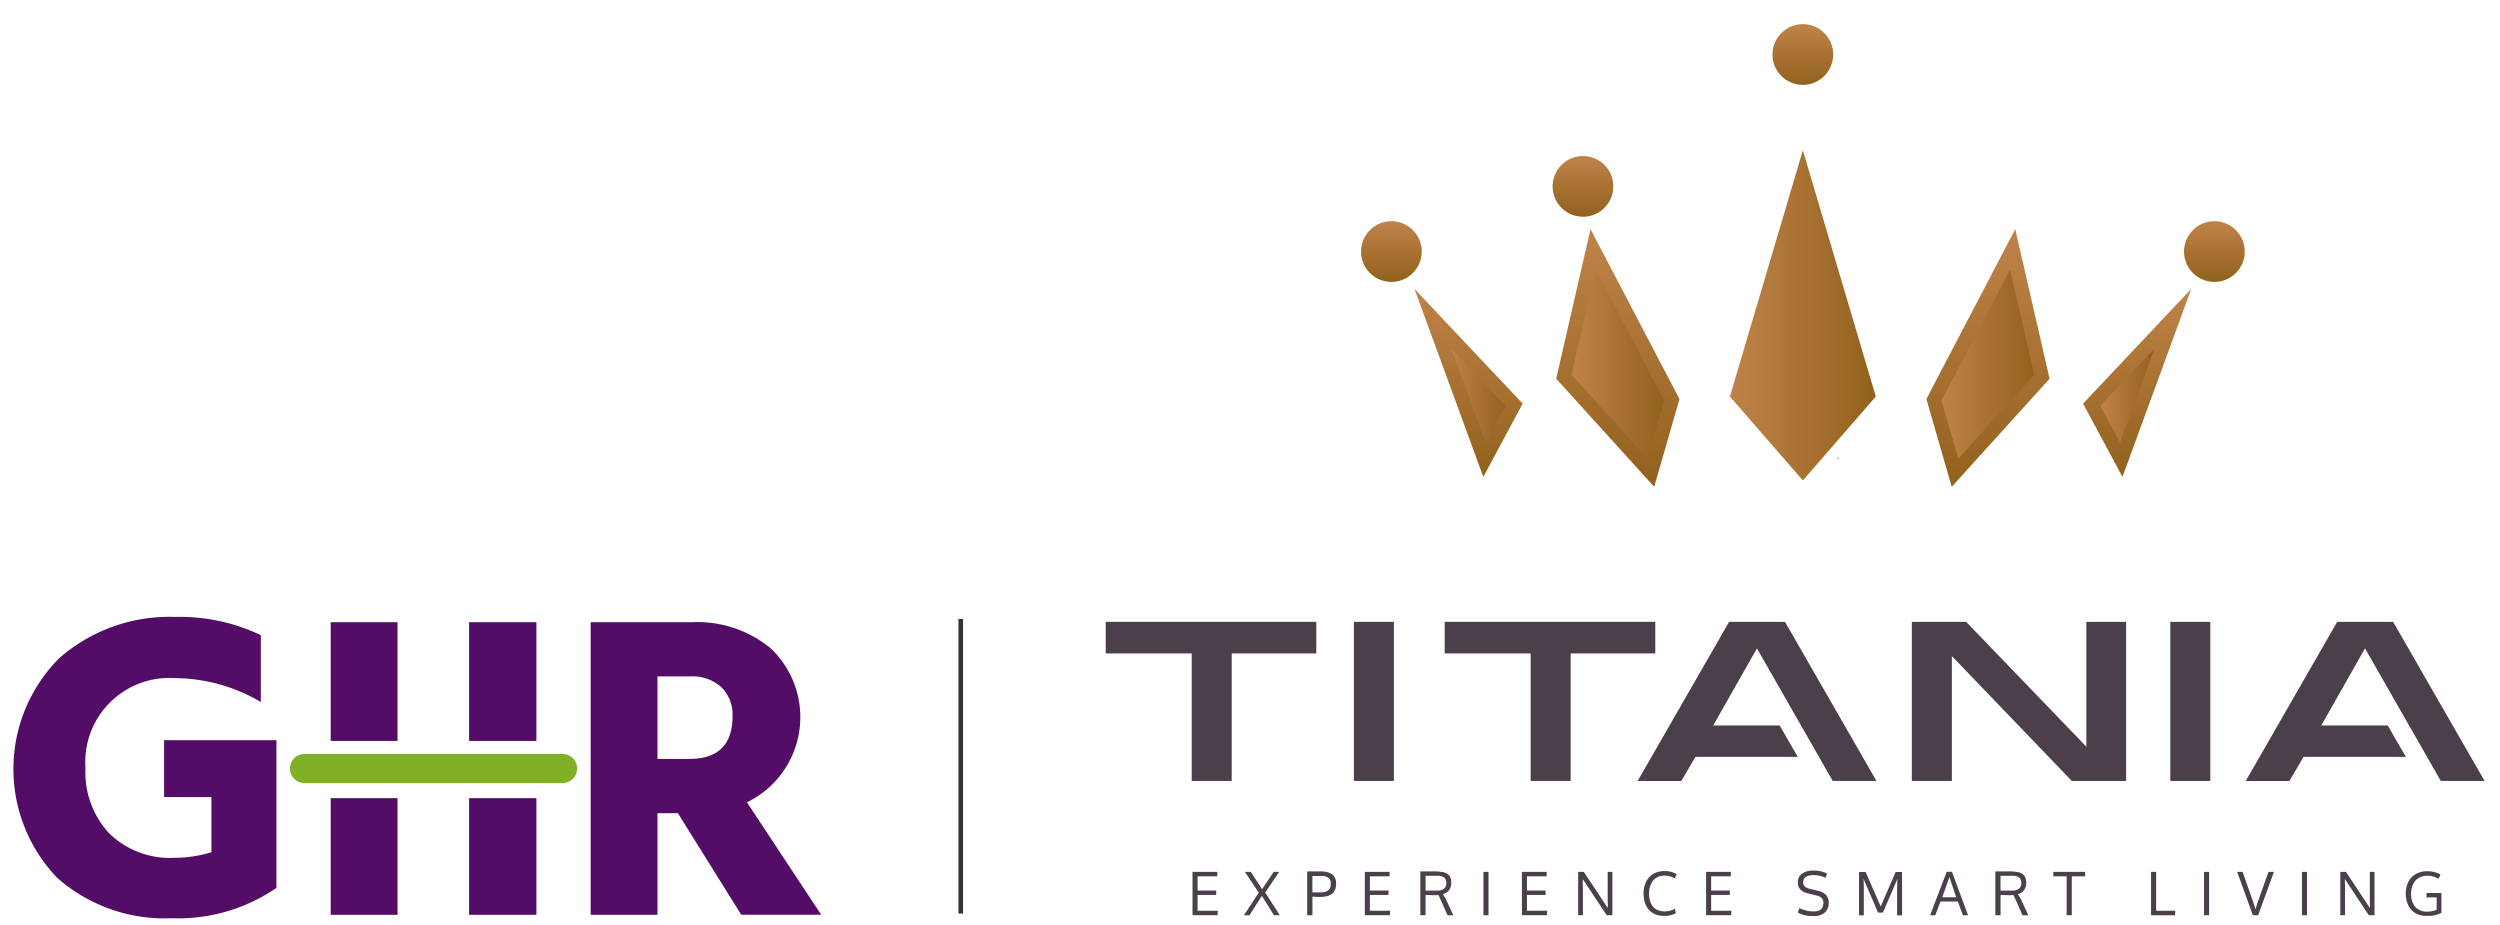 <svg xmlns="http://www.w3.org/2000/svg" xmlns:xlink="http://www.w3.org/1999/xlink" width="173" height="64" viewBox="0 0 173 64">
  <defs>
    <clipPath id="clip-path">
      <rect id="Rectangle_1887" data-name="Rectangle 1887" width="173" height="64" transform="translate(-1255.443 614.677)" fill="#fff"/>
    </clipPath>
    <linearGradient id="linear-gradient" x1="0.5" y1="1" x2="0.5" gradientUnits="objectBoundingBox">
      <stop offset="0" stop-color="#92611d"/>
      <stop offset="1" stop-color="#bf8349"/>
    </linearGradient>
    <linearGradient id="linear-gradient-2" x1="1" y1="0.5" x2="0" y2="0.5" xlink:href="#linear-gradient"/>
    <linearGradient id="linear-gradient-3" x1="0.5" y1="1" x2="0.5" y2="0" xlink:href="#linear-gradient"/>
    <linearGradient id="linear-gradient-5" x1="1" y1="0.5" x2="0" y2="0.5" xlink:href="#linear-gradient"/>
    <linearGradient id="linear-gradient-6" x1="0.5" y1="1" x2="0.5" y2="0" xlink:href="#linear-gradient"/>
    <linearGradient id="linear-gradient-7" x1="0.5" y1="1" x2="0.5" y2="0" xlink:href="#linear-gradient"/>
    <linearGradient id="linear-gradient-8" x1="1" y1="0.5" x2="0" y2="0.5" xlink:href="#linear-gradient"/>
    <linearGradient id="linear-gradient-10" x1="0.5" y1="1" x2="0.5" y2="0" xlink:href="#linear-gradient"/>
    <linearGradient id="linear-gradient-11" x1="1" y1="0.5" x2="0" y2="0.5" xlink:href="#linear-gradient"/>
    <linearGradient id="linear-gradient-12" x1="0.5" y1="1" x2="0.5" y2="0" xlink:href="#linear-gradient"/>
    <linearGradient id="linear-gradient-13" x1="-128.211" y1="0.5" x2="0.995" y2="0.5" xlink:href="#linear-gradient"/>
    <linearGradient id="linear-gradient-15" x1="1" y1="0.5" x2="0" y2="0.5" xlink:href="#linear-gradient"/>
    <linearGradient id="linear-gradient-16" x1="0.5" y1="1" x2="0.5" y2="0" xlink:href="#linear-gradient"/>
  </defs>
  <g id="Mask_Group_110" data-name="Mask Group 110" transform="translate(1255.443 -614.677)" clip-path="url(#clip-path)">
    <g id="TITANIA_NEW_LOGO_FINAL-02-02_1_" data-name="TITANIA NEW LOGO_FINAL-02-02 (1)" transform="translate(-1254.516 616.359)">
      <g id="Group_5779" data-name="Group 5779" transform="translate(75.589 0)">
        <g id="Group_5770" data-name="Group 5770" transform="translate(0 41.349)">
          <path id="Path_5628" data-name="Path 5628" d="M493.343,414.85v2.188h-5.856v8.822h-2.768v-8.822H478.77V414.85Z" transform="translate(-478.77 -414.85)" fill="#4a3f4b"/>
          <path id="Path_5629" data-name="Path 5629" d="M535.378,414.85v11.01H532.61V414.85Z" transform="translate(-515.437 -414.85)" fill="#4a3f4b"/>
          <path id="Path_5630" data-name="Path 5630" d="M566.883,414.85v2.188h-5.856v8.822h-2.768v-8.822H552.31V414.85Z" transform="translate(-528.854 -414.85)" fill="#4a3f4b"/>
          <path id="Path_5631" data-name="Path 5631" d="M604.367,414.85l6.331,11.01h-3.027l-5.244-9.173-3.027,5.336H604l1.253,2.172h-7.081l-.979,1.668H594.17l6.331-11.01h3.866Z" transform="translate(-557.363 -414.85)" fill="#4a3f4b"/>
          <path id="Path_5632" data-name="Path 5632" d="M668.491,414.85v11.01h-3.76l-8.3-8.64v8.64H653.66V414.85h3.76l8.318,8.64v-8.64Z" transform="translate(-597.878 -414.85)" fill="#4a3f4b"/>
          <path id="Path_5633" data-name="Path 5633" d="M712.508,414.85v11.01H709.74V414.85Z" transform="translate(-636.071 -414.85)" fill="#4a3f4b"/>
          <path id="Path_5634" data-name="Path 5634" d="M736.3,414.85l6.331,11.01H739.6l-5.244-9.173-3.027,5.336h4.6l1.254,2.172h-7.081l-.979,1.668H726.1l6.331-11.01H736.3Z" transform="translate(-647.213 -414.85)" fill="#4a3f4b"/>
        </g>
        <g id="Group_5772" data-name="Group 5772" transform="translate(6.006 58.563)">
          <g id="Group_5771" data-name="Group 5771">
            <path id="Path_5635" data-name="Path 5635" d="M497.6,472.1v-3h1.719l-.013.309h-1.355v.982h1.289v.306h-1.289v1.091h1.4l-.016.309H497.6Z" transform="translate(-497.6 -469.011)" fill="#4a3f4b"/>
            <path id="Path_5636" data-name="Path 5636" d="M511.241,472.1h-.405L510,470.759l-.858,1.343h-.383l1.027-1.566-.96-1.435h.408l.778,1.2.807-1.2h.376l-.966,1.429Z" transform="translate(-505.2 -469.011)" fill="#4a3f4b"/>
            <path id="Path_5637" data-name="Path 5637" d="M522.84,472.033h-.36V469h.979a1.585,1.585,0,0,1,.405.048,1.056,1.056,0,0,1,.322.144.65.65,0,0,1,.217.255.846.846,0,0,1,.077.373,1.357,1.357,0,0,1-.032.316.815.815,0,0,1-.112.262.657.657,0,0,1-.207.2,1.013,1.013,0,0,1-.329.124,2.012,2.012,0,0,1-.463.045c-.14,0-.3-.01-.494-.025v1.292Zm.529-1.579a1.326,1.326,0,0,0,.341-.038.631.631,0,0,0,.217-.1.42.42,0,0,0,.121-.147A.565.565,0,0,0,524.1,470a1.491,1.491,0,0,0,.01-.185.431.431,0,0,0-.172-.379.821.821,0,0,0-.472-.121h-.628v1.129C523.1,470.454,523.277,470.454,523.37,470.454Z" transform="translate(-514.544 -468.943)" fill="#4a3f4b"/>
            <path id="Path_5638" data-name="Path 5638" d="M534.98,472.1v-3H536.7l-.013.309h-1.356v.982h1.289v.306h-1.289v1.091h1.4l-.016.309H534.98Z" transform="translate(-523.057 -469.011)" fill="#4a3f4b"/>
            <path id="Path_5639" data-name="Path 5639" d="M549.314,472.033h-.405l-.415-.941c-.112-.252-.185-.405-.214-.456-.1.006-.217.01-.351.01l-.539-.016v1.4h-.36V469h.96c.112,0,.211,0,.293.01s.169.016.255.029a1.1,1.1,0,0,1,.22.057.793.793,0,0,1,.175.1.464.464,0,0,1,.131.144.657.657,0,0,1,.077.2,1.066,1.066,0,0,1,.029.258.813.813,0,0,1-.15.488.748.748,0,0,1-.424.284.619.619,0,0,0,.041.073c.026.045.061.1.1.169s.067.121.086.169Zm-1.923-2.721v1.014c.054,0,.169,0,.344,0s.309,0,.4,0a.85.85,0,0,0,.539-.128.507.507,0,0,0,.153-.408.445.445,0,0,0-.147-.367.781.781,0,0,0-.488-.121h-.8Z" transform="translate(-531.264 -468.943)" fill="#4a3f4b"/>
            <path id="Path_5640" data-name="Path 5640" d="M561.071,472.1h-.351v-3h.351Z" transform="translate(-540.588 -469.011)" fill="#4a3f4b"/>
            <path id="Path_5641" data-name="Path 5641" d="M569.06,472.1v-3h1.719l-.013.309h-1.355v.982H570.7v.306h-1.289v1.091h1.4l-.016.309H569.06Z" transform="translate(-546.267 -469.011)" fill="#4a3f4b"/>
            <path id="Path_5642" data-name="Path 5642" d="M583.643,472.1h-.4l-1.56-2.36-.1-.14c.01.284.016.539.016.762V472.1h-.329v-3h.392l1.563,2.36.1.14c-.01-.431-.013-.683-.013-.75V469.1h.325v3Z" transform="translate(-554.583 -469.011)" fill="#4a3f4b"/>
            <path id="Path_5643" data-name="Path 5643" d="M596.908,469.243a.987.987,0,0,0-.947.609,1.6,1.6,0,0,0-.121.638,1.815,1.815,0,0,0,.064.491,1.206,1.206,0,0,0,.195.389.835.835,0,0,0,.338.258,1.175,1.175,0,0,0,.478.092,1.617,1.617,0,0,0,.718-.182l.057.3a1.518,1.518,0,0,1-.817.191,1.607,1.607,0,0,1-.609-.112,1.164,1.164,0,0,1-.443-.319,1.382,1.382,0,0,1-.268-.491,2.087,2.087,0,0,1-.092-.635,1.869,1.869,0,0,1,.1-.622,1.472,1.472,0,0,1,.281-.488,1.224,1.224,0,0,1,.453-.319,1.542,1.542,0,0,1,.606-.115,1.525,1.525,0,0,1,.852.223l-.137.287A1.345,1.345,0,0,0,596.908,469.243Z" transform="translate(-564.247 -468.895)" fill="#4a3f4b"/>
            <path id="Path_5644" data-name="Path 5644" d="M609.03,472.1v-3h1.719l-.013.309h-1.356v.982h1.289v.306h-1.289v1.091h1.4l-.016.309H609.03Z" transform="translate(-573.489 -469.011)" fill="#4a3f4b"/>
            <path id="Path_5645" data-name="Path 5645" d="M629.052,471.416a2.253,2.253,0,0,0,1,.23c.44,0,.66-.2.66-.6a.461.461,0,0,0-.105-.316.738.738,0,0,0-.38-.188l-.6-.15c-.456-.115-.683-.357-.683-.73a.727.727,0,0,1,.293-.635,1.394,1.394,0,0,1,.813-.207,2.184,2.184,0,0,1,.51.057,1.353,1.353,0,0,1,.4.16l-.1.287a1.481,1.481,0,0,0-.36-.134,1.823,1.823,0,0,0-.453-.057c-.491,0-.734.169-.734.51a.367.367,0,0,0,.112.277.758.758,0,0,0,.338.16l.571.137a1.114,1.114,0,0,1,.555.281.75.75,0,0,1,.188.545.846.846,0,0,1-.281.692,1.161,1.161,0,0,1-.766.233,2.586,2.586,0,0,1-.641-.073,1.669,1.669,0,0,1-.447-.175Z" transform="translate(-587.055 -468.82)" fill="#4a3f4b"/>
            <path id="Path_5646" data-name="Path 5646" d="M643.524,471.916l-.922-2.143-.076-.2.013.734v1.8h-.329v-3h.453l1.046,2.389,1.034-2.389h.443v3h-.341V470.3l.013-.718-.077.2-.919,2.134Z" transform="translate(-596.086 -469.011)" fill="#4a3f4b"/>
            <path id="Path_5647" data-name="Path 5647" d="M659.9,472.088l-.351-.95h-1.2l-.364.95h-.357l1.151-3.008h.361l1.116,3.008Zm-.463-1.244q-.43-1.244-.472-1.4l-.494,1.4Z" transform="translate(-606.588 -468.997)" fill="#4a3f4b"/>
            <path id="Path_5648" data-name="Path 5648" d="M674.064,472.033h-.405l-.415-.941c-.112-.252-.185-.405-.214-.456-.1.006-.217.01-.351.01l-.539-.016v1.4h-.36V469h.96c.112,0,.211,0,.293.01s.169.016.255.029a1.092,1.092,0,0,1,.22.057.791.791,0,0,1,.175.1.466.466,0,0,1,.131.144.657.657,0,0,1,.076.2,1.065,1.065,0,0,1,.029.258.814.814,0,0,1-.15.488.748.748,0,0,1-.424.284.6.6,0,0,0,.042.073c.026.045.061.1.1.169s.067.121.086.169Zm-1.927-2.721v1.014c.054,0,.169,0,.345,0s.309,0,.4,0a.85.85,0,0,0,.539-.128.507.507,0,0,0,.153-.408.445.445,0,0,0-.147-.367.782.782,0,0,0-.488-.121h-.8Z" transform="translate(-616.224 -468.943)" fill="#4a3f4b"/>
            <path id="Path_5649" data-name="Path 5649" d="M685.636,472.1h-.354v-2.692h-.922V469.1h2.2v.309h-.922V472.1Z" transform="translate(-624.792 -469.011)" fill="#4a3f4b"/>
            <path id="Path_5650" data-name="Path 5650" d="M705.56,472.1v-3h.354v2.689h1.321l-.013.313Z" transform="translate(-639.23 -469.011)" fill="#4a3f4b"/>
            <path id="Path_5651" data-name="Path 5651" d="M717.411,472.1h-.351v-3h.351Z" transform="translate(-647.062 -469.011)" fill="#4a3f4b"/>
            <path id="Path_5652" data-name="Path 5652" d="M726.416,469.1h.376l-1.091,3h-.367l-1.084-3h.376l.667,1.9c.086.249.163.482.226.7a6.611,6.611,0,0,1,.227-.7C725.956,470.4,726.18,469.76,726.416,469.1Z" transform="translate(-651.959 -469.011)" fill="#4a3f4b"/>
            <path id="Path_5653" data-name="Path 5653" d="M738.651,472.1H738.3v-3h.351Z" transform="translate(-661.528 -469.011)" fill="#4a3f4b"/>
            <path id="Path_5654" data-name="Path 5654" d="M748.993,472.1h-.4l-1.56-2.36-.1-.14c.01.284.016.539.016.762V472.1h-.328v-3h.392l1.563,2.36.1.14c-.01-.431-.013-.683-.013-.75V469.1h.325v3Z" transform="translate(-667.194 -469.011)" fill="#4a3f4b"/>
            <path id="Path_5655" data-name="Path 5655" d="M762.272,472.044a1.569,1.569,0,0,1-.616-.115,1.189,1.189,0,0,1-.45-.319,1.4,1.4,0,0,1-.271-.488,1.919,1.919,0,0,1-.1-.619,1.793,1.793,0,0,1,.172-.8,1.291,1.291,0,0,1,.514-.549,1.562,1.562,0,0,1,.807-.2,1.74,1.74,0,0,1,.909.236l-.134.29a1.538,1.538,0,0,0-.772-.217,1.215,1.215,0,0,0-.491.1.924.924,0,0,0-.354.262,1.213,1.213,0,0,0-.21.392,1.629,1.629,0,0,0-.073.5,1.342,1.342,0,0,0,.284.9,1.052,1.052,0,0,0,.842.332,1.755,1.755,0,0,0,.644-.128v-.855h-.708l.013-.306h1.024v1.372a2.182,2.182,0,0,1-.494.172A2.7,2.7,0,0,1,762.272,472.044Z" transform="translate(-676.878 -468.909)" fill="#4a3f4b"/>
          </g>
        </g>
        <g id="Group_5778" data-name="Group 5778" transform="translate(17.667)">
          <g id="Group_5773" data-name="Group 5773" transform="translate(0 13.626)">
            <path id="Path_5656" data-name="Path 5656" d="M553.239,350.542,545.75,342.6l4.765,13.013Z" transform="translate(-542.053 -337.921)" fill-rule="evenodd" fill="url(#linear-gradient)"/>
            <path id="Path_5657" data-name="Path 5657" d="M553.75,355.54l3.745,3.974-1.362,2.536Z" transform="translate(-547.502 -346.734)" fill-rule="evenodd" fill="url(#linear-gradient-2)"/>
            <path id="Path_5658" data-name="Path 5658" d="M536.262,327.93a2.1,2.1,0,1,1-2.1,2.1,2.1,2.1,0,0,1,2.1-2.1Z" transform="translate(-534.16 -327.93)" fill-rule="evenodd" fill="url(#linear-gradient-3)"/>
          </g>
          <g id="Group_5774" data-name="Group 5774" transform="translate(49.964 13.626)">
            <path id="Path_5659" data-name="Path 5659" d="M698.3,342.6l-7.489,7.942,2.727,5.071Z" transform="translate(-690.81 -337.921)" fill-rule="evenodd" fill="url(#linear-gradient)"/>
            <path id="Path_5660" data-name="Path 5660" d="M694.55,359.514l3.748-3.974-2.383,6.51Z" transform="translate(-693.357 -346.734)" fill-rule="evenodd" fill="url(#linear-gradient-5)"/>
            <path id="Path_5661" data-name="Path 5661" d="M714.842,327.93a2.1,2.1,0,1,0,2.092,2.1,2.1,2.1,0,0,0-2.092-2.1Z" transform="translate(-705.745 -327.93)" fill-rule="evenodd" fill="url(#linear-gradient-6)"/>
          </g>
          <g id="Group_5775" data-name="Group 5775" transform="translate(39.123 9.116)">
            <path id="Path_5662" data-name="Path 5662" d="M662.969,329.65l-6.149,11.757,1.754,6.073L665.346,340Z" transform="translate(-656.82 -324.591)" fill-rule="evenodd" fill="url(#linear-gradient-7)"/>
            <path id="Path_5663" data-name="Path 5663" d="M660.1,347.478l4.743-9.068,1.671,7.278-5.253,5.805Z" transform="translate(-659.054 -330.557)" fill-rule="evenodd" fill="url(#linear-gradient-8)"/>
            <path id="Path_5664" data-name="Path 5664" d="M673.262,313.79a2.1,2.1,0,1,0,2.092,2.092,2.1,2.1,0,0,0-2.092-2.092Z" transform="translate(-666.586 -313.79)" fill-rule="evenodd" fill="url(#linear-gradient-3)"/>
          </g>
          <g id="Group_5776" data-name="Group 5776" transform="translate(13.259 9.116)">
            <path id="Path_5665" data-name="Path 5665" d="M578.876,329.65,576.5,340l6.781,7.479,1.751-6.073Z" transform="translate(-576.254 -324.591)" fill-rule="evenodd" fill="url(#linear-gradient-10)"/>
            <path id="Path_5666" data-name="Path 5666" d="M579.83,345.682,581.5,338.4l4.749,9.071-1.158,4.016Z" transform="translate(-578.522 -330.551)" fill-rule="evenodd" fill="url(#linear-gradient-11)"/>
            <path id="Path_5667" data-name="Path 5667" d="M577.822,313.79a2.1,2.1,0,1,1-2.092,2.092,2.1,2.1,0,0,1,2.092-2.092Z" transform="translate(-575.73 -313.79)" fill-rule="evenodd" fill="url(#linear-gradient-12)"/>
          </g>
          <g id="Group_5777" data-name="Group 5777" transform="translate(24.438)">
            <path id="Path_5668" data-name="Path 5668" d="M637.637,379.238l-.137-.118v.118Z" transform="translate(-628.977 -349.167)" fill="url(#linear-gradient-13)"/>
            <path id="Path_5669" data-name="Path 5669" d="M616.917,301.77l-6.137,20.713,6.137,7.055,6.137-7.055Z" transform="translate(-610.78 -296.488)" fill-rule="evenodd" fill="url(#linear-gradient-7)"/>
            <path id="Path_5670" data-name="Path 5670" d="M614.19,329.582l5.049-17.042,5.049,17.042-5.049,5.805Z" transform="translate(-613.102 -303.823)" fill-rule="evenodd" fill="url(#linear-gradient-15)"/>
            <path id="Path_5671" data-name="Path 5671" d="M625.552,289.4a2.1,2.1,0,1,1,2.1-2.092,2.1,2.1,0,0,1-2.1,2.092Z" transform="translate(-619.416 -285.21)" fill-rule="evenodd" fill="url(#linear-gradient-16)"/>
          </g>
        </g>
      </g>
      <path id="Path_5672" data-name="Path 5672" d="M259.983,422.325v10.213a12.011,12.011,0,0,1-7.269,2.1,11.2,11.2,0,0,1-7.9-2.794,10.864,10.864,0,0,1,.137-15.2,11.558,11.558,0,0,1,8.034-2.855,12.942,12.942,0,0,1,5.917,1.263v4.625a11.776,11.776,0,0,0-5.917-1.652,5.817,5.817,0,0,0-6.216,6.216,6.19,6.19,0,0,0,1.652,4.535,6.02,6.02,0,0,0,4.507,1.681,8.667,8.667,0,0,0,2.555-.389v-3.815h-3.276v-3.936h7.776Z" transform="translate(-241.78 -372.779)" fill="#530d66"/>
      <path id="Path_5673" data-name="Path 5673" d="M377.443,435.177l-4.386-7.03h-1.413v7.03H367.02V414.93h7a7.971,7.971,0,0,1,5.451,1.8,6.551,6.551,0,0,1-1.636,10.663l5.138,7.779h-5.527Zm-5.8-16.493v5.706h2.194q3,0,3-2.944a2.657,2.657,0,0,0-.781-2.029,2.981,2.981,0,0,0-2.134-.737h-2.284Z" transform="translate(-327.074 -373.555)" fill="#530d66"/>
      <g id="Group_5780" data-name="Group 5780" transform="translate(21.957 41.375)">
        <rect id="Rectangle_1882" data-name="Rectangle 1882" width="4.625" height="8.213" fill="#530d66"/>
        <rect id="Rectangle_1883" data-name="Rectangle 1883" width="4.657" height="8.213" transform="translate(9.578)" fill="#530d66"/>
        <rect id="Rectangle_1884" data-name="Rectangle 1884" width="4.657" height="8.073" transform="translate(9.578 12.174)" fill="#530d66"/>
        <rect id="Rectangle_1885" data-name="Rectangle 1885" width="4.625" height="8.073" transform="translate(0 12.174)" fill="#530d66"/>
      </g>
      <g id="Group_5781" data-name="Group 5781" transform="translate(65.398 41.152)">
        <rect id="Rectangle_1886" data-name="Rectangle 1886" width="0.319" height="20.384" fill="#333"/>
      </g>
      <path id="Path_5674" data-name="Path 5674" d="M320.646,443.51H302.788a1.008,1.008,0,0,0,0,2.016h17.858a1.008,1.008,0,0,0,0-2.016Z" transform="translate(-282.643 -393.019)" fill="#80b026"/>
    </g>
  </g>
</svg>
